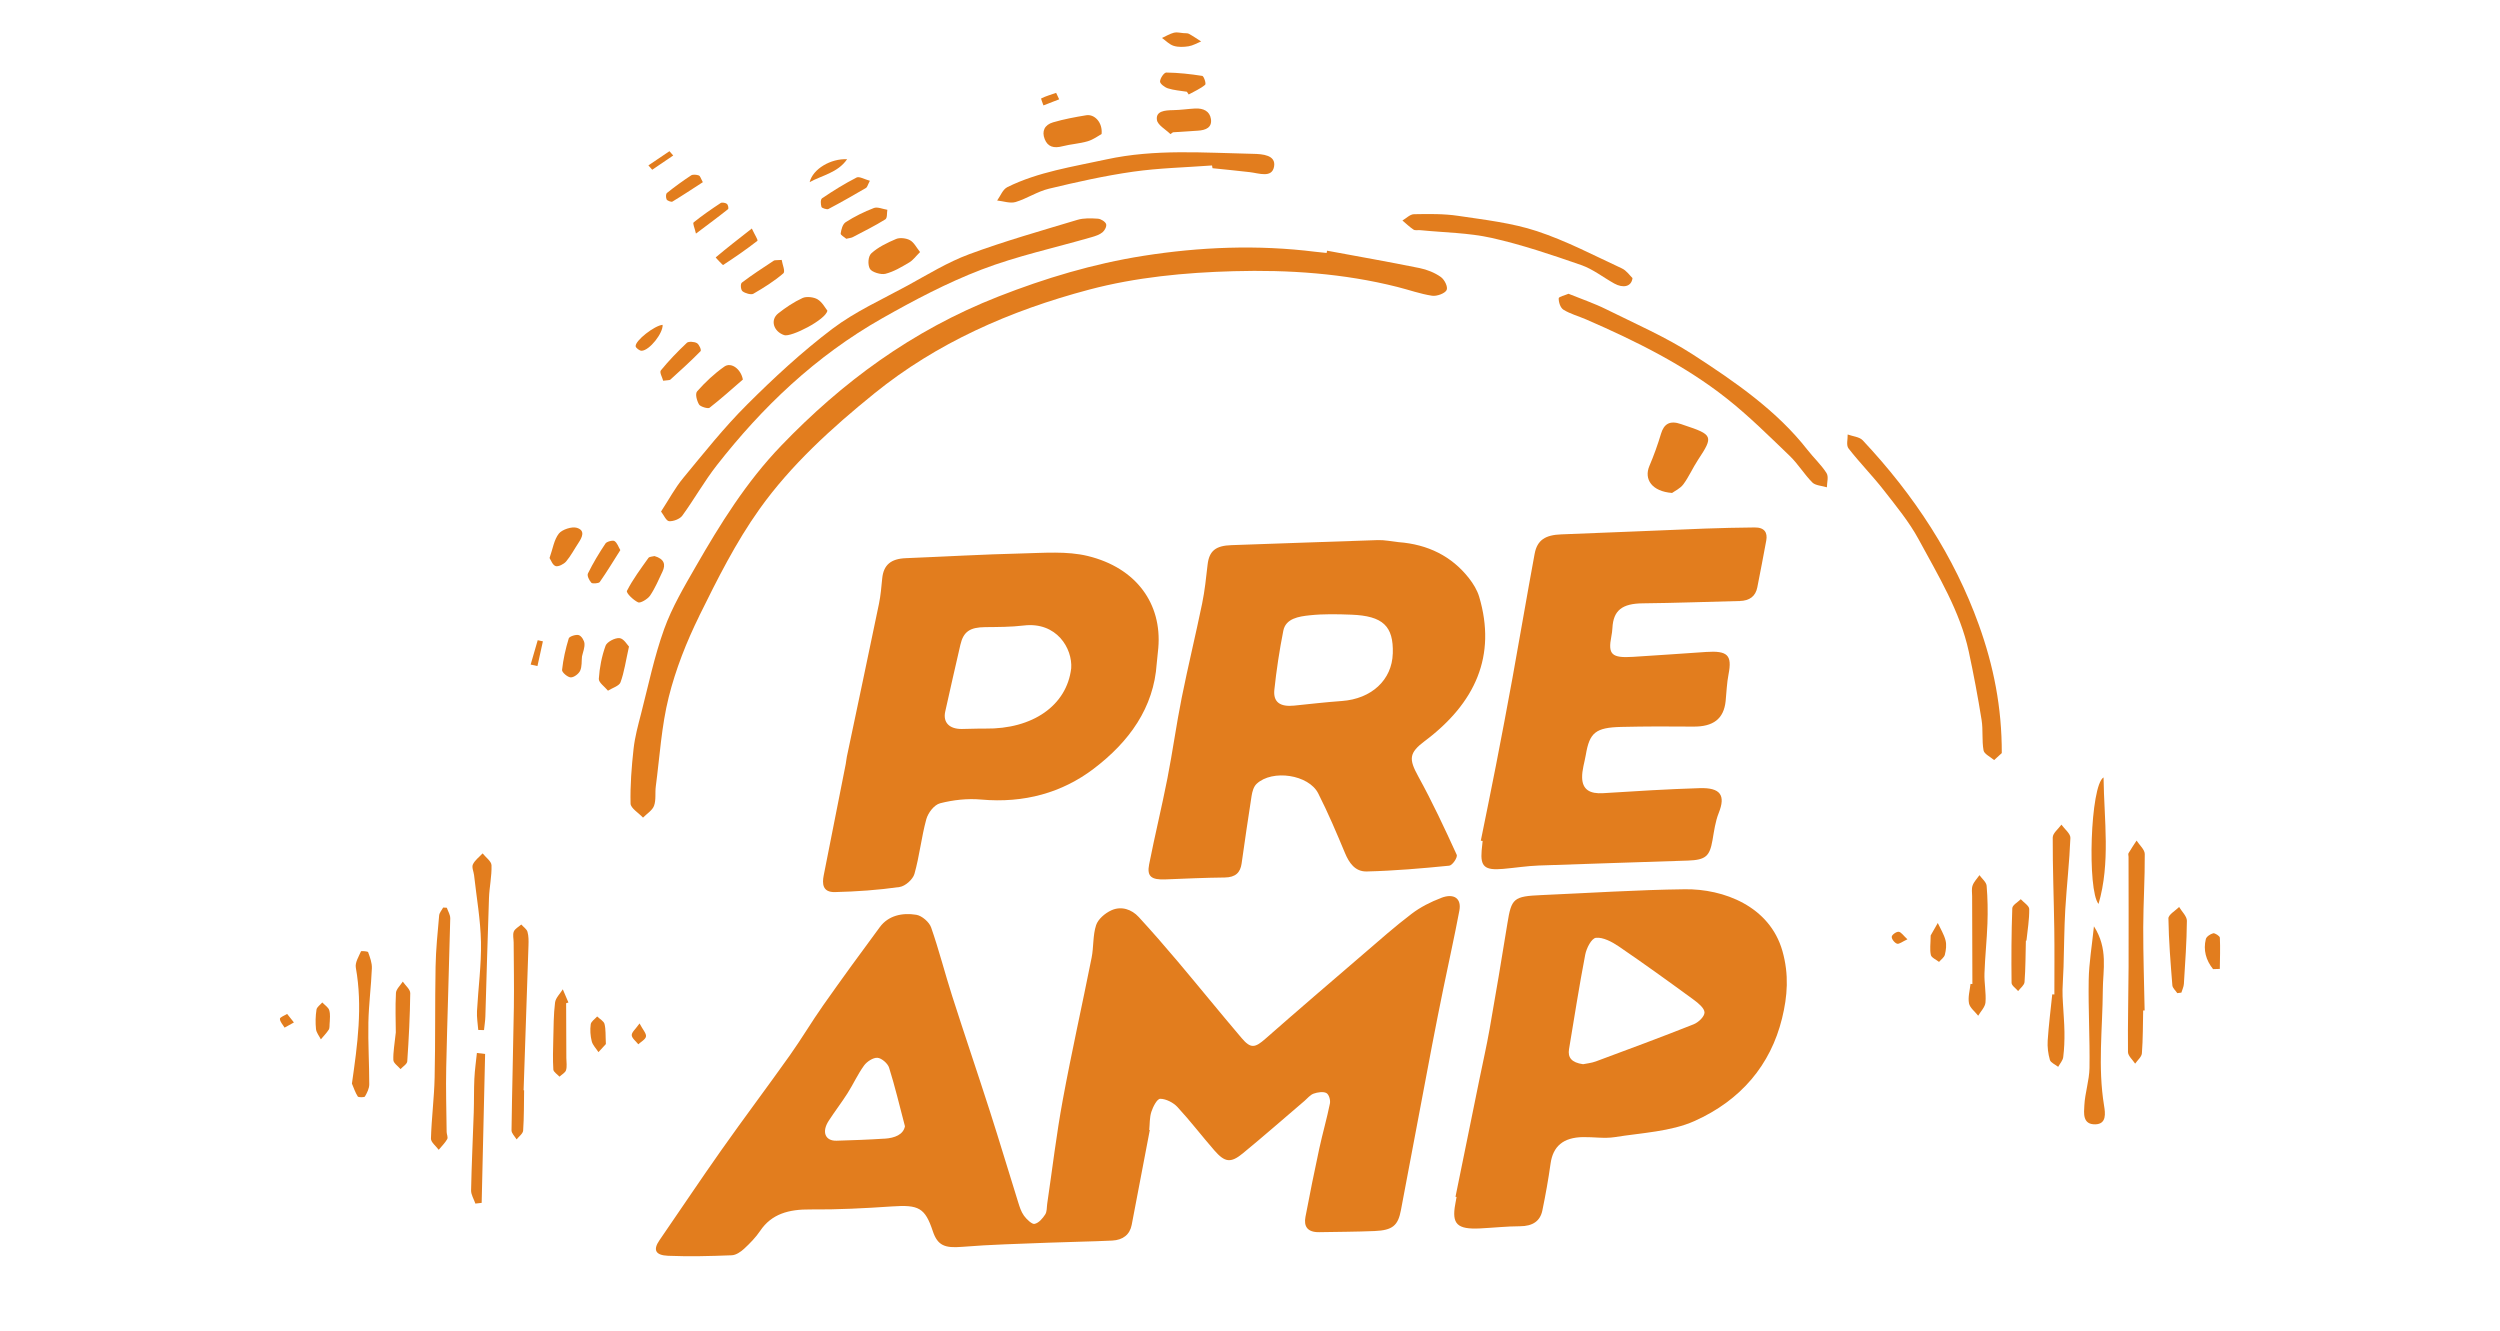 <?xml version="1.0" encoding="UTF-8"?>
<svg xmlns="http://www.w3.org/2000/svg" id="Layer_1" data-name="Layer 1" viewBox="0 0 1080 575">
  <defs>
    <style>
      .cls-1 {
        fill: #e27d1e;
        stroke-width: 0px;
      }
    </style>
  </defs>
  <path class="cls-1" d="M511.27,14.31c.78.09,1.72-.04,2.33.29,1.83,1,3.54,2.19,5.29,3.3-1.8.73-3.51,1.78-5.41,2.09-2.08.34-4.48.43-6.44-.18-1.89-.59-3.39-2.23-5.06-3.41,1.72-.79,3.35-1.8,5.18-2.28,1.23-.33,2.73.1,4.11.19Z"></path>
  <g>
    <path class="cls-1" d="M622.7,387.86c-4.57,1.72-9.07,4.01-12.82,6.86-7.3,5.54-14.11,11.6-21.02,17.53-14.1,12.11-28.22,24.21-42.16,36.46-4.59,4.04-6.39,4.36-10.32-.27-9.34-10.99-18.39-22.16-27.68-33.18-5.44-6.45-11-12.83-16.74-19.08-3.08-3.35-7.53-4.88-11.84-2.93-2.8,1.27-5.76,3.85-6.6,6.41-1.46,4.44-1.01,9.37-1.93,14-4.09,20.55-8.69,41.01-12.49,61.6-2.74,14.84-4.5,29.85-6.71,44.78-.23,1.56-.05,3.36-.87,4.62-1.08,1.66-2.72,3.65-4.58,4.06-1.12.25-3.48-2.01-4.58-3.53-1.27-1.76-1.91-3.91-2.55-5.95-4.07-12.97-7.94-25.99-12.1-38.94-5.36-16.69-11.03-33.32-16.37-50.01-3.16-9.87-5.68-19.88-9.11-29.68-.78-2.22-3.93-5.02-6.38-5.42-6.14-1.01-12.09.37-15.73,5.27-8.29,11.18-16.46,22.43-24.46,33.78-4.99,7.08-9.37,14.51-14.39,21.58-9.7,13.67-19.81,27.1-29.48,40.8-9.15,12.96-17.92,26.13-26.91,39.18-2.8,4.06-1.86,6.46,3.71,6.7,9.16.38,18.36.14,27.51-.22,1.88-.07,3.94-1.52,5.35-2.81,2.57-2.38,5.06-4.94,6.96-7.76,4.93-7.31,12.33-9.32,21.67-9.23,11.75.11,23.52-.5,35.22-1.3,11.59-.8,14.31.57,17.67,10.67,2.08,6.25,5.21,7.39,12.58,6.79,12.44-1.02,24.98-1.3,37.48-1.8,9.13-.36,18.29-.47,27.41-.91,4.71-.23,7.66-2.6,8.46-6.8,2.62-13.65,5.22-27.31,7.82-40.96-.08-.01-.17-.02-.25-.04.27-2.63.12-5.37.93-7.85.7-2.14,2.45-5.6,3.82-5.6,2.48,0,5.7,1.67,7.4,3.51,5.62,6.07,10.58,12.59,16.01,18.81,4.51,5.17,7.06,5.52,12.21,1.3,9.07-7.44,17.84-15.16,26.75-22.75,1.27-1.08,2.37-2.55,3.91-3.1,1.66-.6,4.2-.98,5.51-.25,1.15.65,1.81,3.09,1.52,4.52-1.32,6.53-3.19,12.95-4.6,19.47-2.12,9.81-4.09,19.65-5.97,29.5-.75,3.93.67,6.7,5.95,6.61,7.97-.14,15.94-.16,23.9-.49,7.77-.32,10.14-2.36,11.38-8.96,4.5-23.86,8.99-47.71,13.52-71.56,1.54-8.12,3.18-16.22,4.83-24.32,2.3-11.22,4.81-22.4,6.92-33.65.96-5.15-2.31-7.53-7.78-5.47ZM382.16,491.89c-6.91.45-13.85.7-20.78.9-4.87.14-6.49-3.78-3.42-8.54,2.62-4.06,5.62-7.94,8.2-12.01,2.49-3.93,4.39-8.19,7.13-11.96,1.19-1.64,3.89-3.45,5.78-3.31,1.81.13,4.46,2.48,5.01,4.24,2.55,8.1,4.49,16.34,6.86,25.34-.7,3.6-4.36,5.07-8.78,5.36Z"></path>
    <path class="cls-1" d="M615.56,320.09c21.74-16.35,31.03-36.73,23.44-62.31-.84-2.82-2.53-5.61-4.44-8.04-7.4-9.41-17.6-14.57-30.44-15.54-2.97-.31-5.97-.97-8.91-.88-21.07.65-42.13,1.5-63.2,2.18-6.81.22-9.64,2.45-10.33,8.44-.64,5.59-1.21,11.21-2.34,16.71-2.81,13.63-6.11,27.17-8.85,40.82-2.31,11.54-3.9,23.21-6.16,34.75-2.44,12.44-5.46,24.78-7.91,37.21-1.02,5.2.96,6.7,6.96,6.47,8.55-.34,17.1-.73,25.67-.82,4.79-.05,6.77-2.21,7.32-6.01,1.41-9.76,2.77-19.52,4.32-29.26.29-1.83.86-3.99,2.2-5.23,6.79-6.3,22.47-3.96,26.58,4.16,4.28,8.44,7.95,17.11,11.57,25.78,1.74,4.17,4.32,8.08,9.4,7.95,11.92-.29,23.81-1.32,35.63-2.5,1.38-.14,3.73-3.61,3.22-4.73-5.19-11.37-10.49-22.73-16.56-33.76-4.18-7.61-4.12-10.18,2.83-15.41ZM601.68,282.32c-.33,11.42-9.2,19.59-21.97,20.51-6.92.5-13.8,1.29-20.69,2-5.97.61-9.06-1.49-8.5-6.82.9-8.55,2.2-17.08,3.87-25.53,1.05-5.32,6.68-6.18,11.5-6.68,5.87-.62,11.91-.49,17.87-.26,13.69.52,18.28,4.93,17.93,16.78Z"></path>
    <path class="cls-1" d="M727.85,384.16c-20.68.26-41.3,1.62-61.95,2.52-12.08.52-12.96,1.39-14.7,12.22-2.45,15.27-5.03,30.53-7.71,45.76-1.28,7.28-2.94,14.49-4.41,21.74-3.44,16.87-6.87,33.74-10.31,50.62.16.03.31.05.46.08-.18,1.04-.36,2.08-.56,3.12-1.58,8.57.81,10.94,10.69,10.46,5.77-.28,11.51-.92,17.28-.94,5.51-.02,8.71-2.25,9.65-6.78,1.39-6.72,2.6-13.48,3.55-20.27,1.05-7.48,5.42-11.3,13.99-11.46,4.58-.08,9.33.71,13.74.01,11.63-1.86,24.27-2.39,34.43-6.94,20.13-9.01,32.89-24.26,37.83-44.31,2.39-9.71,3.05-18.96.18-29.13-5.49-19.43-25.48-26.91-42.18-26.7ZM731.67,442.49c-13.97,5.56-28.12,10.79-42.26,16.04-1.95.72-4.17.92-5.53,1.21-5.03-.71-6.65-2.93-6.06-6.51,2.28-13.62,4.39-27.27,7-40.83.53-2.74,2.68-7.06,4.65-7.27,3.04-.32,6.99,1.78,9.82,3.71,10.97,7.48,21.7,15.23,32.37,23.04,2.02,1.47,4.66,3.67,4.69,5.49.02,1.77-2.55,4.27-4.69,5.12Z"></path>
    <path class="cls-1" d="M500.39,279.89c1.61-19.06-9.48-34.59-30.47-39.7-9-2.19-19-1.32-28.5-1.1-16.71.39-33.39,1.38-50.09,2.04-6.45.25-9.63,2.9-10.21,8.72-.37,3.68-.66,7.38-1.41,11-4.56,22.03-9.24,44.04-13.87,66.06-.22,1.03-.28,2.1-.48,3.13-3.16,16.01-6.33,32.03-9.5,48.04-.72,3.63-.59,7.43,4.83,7.3,9.34-.22,18.71-.88,27.89-2.19,2.56-.36,5.8-3.34,6.46-5.67,2.2-7.76,2.99-15.86,5.13-23.63.74-2.68,3.34-6.2,5.97-6.88,5.59-1.44,11.82-2.14,17.67-1.61,18.66,1.68,35.04-2.98,48.62-13.27,15.47-11.72,26-26.45,27.27-45.41.23-2.28.5-4.55.69-6.83ZM462.75,288.76c-1.9,15.99-16.62,26.28-37.13,25.99-3.37-.05-6.75.15-10.12.17-5.44.03-8.2-2.86-7.16-7.53,2.15-9.61,4.31-19.23,6.54-28.83,1.32-5.73,4.15-7.57,10.7-7.64,5.56-.06,11.18-.04,16.66-.7,14.24-1.71,21.14,9.92,20.52,18.53Z"></path>
    <path class="cls-1" d="M662.96,239.26c-3.3,17.82-6.32,35.69-9.55,53.51-2.29,12.64-4.71,25.27-7.16,37.89-2.11,10.85-4.35,21.68-6.54,32.52.26.04.52.08.79.11-.14,1.4-.31,2.8-.43,4.2-.58,6.91,1.36,8.57,9.29,7.87,5.15-.45,10.26-1.27,15.42-1.46,21.47-.8,42.95-1.37,64.42-2.13,7.71-.28,9.39-1.92,10.59-8.77.7-3.97,1.21-8.05,2.7-11.79,3.03-7.59.87-11.01-8.25-10.73-13.9.43-27.78,1.29-41.64,2.17-5.76.37-8.99-1.51-9.12-6.71-.08-3.28,1.03-6.56,1.59-9.84,1.62-9.62,4.2-11.81,15.34-12.07,10.33-.24,20.69-.25,31.04-.14,8.68.1,13.24-3.34,14.03-11.05.39-3.85.51-7.75,1.25-11.55,1.6-8.26-.33-10.28-9.77-9.64-10.5.71-20.99,1.46-31.49,2.11-9.23.58-10.89-1.03-9.37-8.81.23-1.21.41-2.43.47-3.66.39-7.67,4.27-10.56,13.13-10.65,13.93-.14,27.84-.67,41.76-1,4.49-.1,6.96-2.14,7.7-5.92,1.32-6.74,2.64-13.49,3.87-20.24.61-3.36-.71-5.67-5.03-5.62-7.17.09-14.34.21-21.5.49-20.68.8-41.34,1.75-62.02,2.5-6.83.25-10.4,2.4-11.51,8.39Z"></path>
    <path class="cls-1" d="M302.08,266.06c7.79-15.78,15.74-31.72,26.07-46.2,13.45-18.86,31.04-34.92,49.71-50.01,26.69-21.57,58.14-35.59,92.65-44.73,20.19-5.35,41.31-7.38,62.38-7.96,23.72-.66,47.52.93,70.78,6.8,5.01,1.26,9.91,3.03,14.99,3.8,2.03.31,5.54-.99,6.27-2.43.68-1.34-.86-4.5-2.5-5.67-2.58-1.84-5.94-3.2-9.17-3.85-13.28-2.69-26.63-5.04-39.96-7.51-.07.33-.13.66-.2.98-1.59-.17-3.19-.3-4.77-.5-25.05-3.14-50.02-2.11-74.47,1.75-21.62,3.42-42.39,9.67-62.55,17.57-37.49,14.7-67.69,37.22-93.83,64.42-15.14,15.75-26.31,33.8-36.87,52.15-5.07,8.81-10.31,17.69-13.69,27.08-4.3,11.94-6.84,24.41-10.01,36.69-1.28,4.95-2.64,9.93-3.2,14.98-.87,7.87-1.49,15.8-1.31,23.72.05,2.01,3.5,4.05,5.38,6.07,1.65-1.68,4.04-3.13,4.76-5.1.94-2.58.39-5.58.76-8.37,1.71-12.89,2.44-26.01,5.59-38.6,3.01-12.02,7.67-23.84,13.22-35.1Z"></path>
    <path class="cls-1" d="M359.61,142.02c-13.2,10.01-25.33,21.24-36.88,32.77-9.97,9.94-18.66,20.92-27.55,31.67-3.56,4.3-6.15,9.23-9.61,14.52,1.16,1.49,2.23,4.07,3.47,4.17,1.88.15,4.69-.97,5.7-2.36,5.21-7.16,9.5-14.86,14.96-21.84,19.51-24.92,42.44-47.03,71.49-63.49,13.72-7.77,27.88-15.26,42.81-20.99,15.25-5.86,31.71-9.41,47.61-14.02,1.67-.48,3.47-1.08,4.69-2.11.98-.83,1.88-2.55,1.54-3.56-.35-1.01-2.25-2.22-3.53-2.3-2.95-.2-6.16-.32-8.87.5-15.69,4.73-31.54,9.21-46.78,14.86-9.36,3.47-17.85,8.75-26.53,13.49-11.01,6.01-22.78,11.32-32.5,18.69Z"></path>
    <path class="cls-1" d="M804.62,190.15c-1.33-1.41-4.25-1.66-6.43-2.45.08,2.04-.72,4.6.38,6.03,4.79,6.17,10.4,11.85,15.2,18.01,5.36,6.88,11.02,13.75,15.06,21.22,8.48,15.69,17.94,31.17,21.66,48.43,2.12,9.84,3.97,19.73,5.56,29.64.7,4.35.06,8.84.85,13.17.28,1.53,2.97,2.78,4.56,4.16,1.36-1.24,2.72-2.48,3.31-3.02.05-19.74-3.54-37.7-9.91-55.4-10.63-29.53-27.79-55.91-50.23-79.79Z"></path>
    <path class="cls-1" d="M780.87,194.4c-13.16-16.91-31.2-29.37-49.54-41.25-11.66-7.55-24.84-13.27-37.49-19.56-5.07-2.52-10.55-4.37-16.24-6.68-1.52.66-4.23,1.26-4.24,1.96-.03,1.67.69,4.08,2.07,4.94,2.92,1.81,6.49,2.76,9.74,4.17,21.59,9.38,42.55,19.78,60.62,34.04,9.74,7.68,18.47,16.39,27.34,24.9,3.67,3.52,6.24,7.93,9.83,11.53,1.3,1.3,4.13,1.41,6.26,2.06,0-2.08.84-4.56-.17-6.15-2.24-3.55-5.54-6.57-8.17-9.96Z"></path>
    <path class="cls-1" d="M438.66,87.3c5.01-1.5,9.42-4.56,14.49-5.78,11.96-2.87,24.05-5.59,36.31-7.34,11.23-1.6,22.74-1.85,34.13-2.7.08.4.15.8.22,1.19,5.36.56,10.73,1.07,16.09,1.7,4.03.47,9.59,2.66,10.5-2.4.89-4.99-4.98-5.43-9.04-5.51-21.2-.44-42.4-2.17-63.37,2.4-14.63,3.19-29.54,5.42-42.77,11.96-2.08,1.03-3,3.82-4.45,5.8,2.65.28,5.63,1.35,7.89.67Z"></path>
    <path class="cls-1" d="M613.6,99.44c10.3,1.03,20.85,1.11,30.84,3.35,13.12,2.95,25.93,7.3,38.6,11.7,5.13,1.78,9.52,5.32,14.31,7.98,3.79,2.11,7.44,1.47,7.89-2.34-1.15-1.08-2.55-3.24-4.63-4.2-12.1-5.61-23.98-11.89-36.68-16.08-10.8-3.56-22.55-4.89-33.98-6.6-6.27-.94-12.76-.82-19.13-.71-1.7.03-3.32,1.77-4.97,2.72,1.58,1.33,3.06,2.79,4.8,3.94.68.45,1.94.14,2.93.24Z"></path>
    <path class="cls-1" d="M194.5,396.69c.04-1.49-.96-3.03-1.48-4.55-.53-.03-1.05-.05-1.58-.08-.6,1.14-1.62,2.23-1.73,3.41-.65,7.35-1.41,14.72-1.54,22.1-.3,15.98-.05,31.98-.41,47.96-.19,8.79-1.34,17.54-1.59,26.33-.05,1.56,2.17,3.23,3.35,4.85,1.25-1.52,2.73-2.93,3.67-4.6.45-.8-.23-2.06-.24-3.11-.1-9.32-.39-18.66-.18-27.97.47-21.45,1.23-42.89,1.74-64.33Z"></path>
    <path class="cls-1" d="M923,363.13c-1.17,1.81-2.39,3.59-3.47,5.44-.24.41,0,1.04,0,1.57.01,15.78.08,31.56.02,47.34-.05,12.34-.39,24.67-.26,37.02.02,1.65,2.01,3.33,3.09,5,1.02-1.49,2.8-2.91,2.92-4.48.47-6.14.41-12.33.55-18.5.21,0,.42,0,.63,0-.22-11.96-.63-23.93-.6-35.89.03-10.57.73-21.13.66-31.7-.01-1.91-2.31-3.88-3.55-5.81Z"></path>
    <path class="cls-1" d="M886.78,361.82c-.05,13.13.48,26.27.67,39.41.14,9.46.03,18.92.04,28.38-.31-.02-.61-.03-.92-.05-.68,6.66-1.53,13.3-1.97,19.98-.18,2.76.18,5.66.96,8.36.33,1.16,2.33,1.99,3.57,2.97.76-1.39,2-2.73,2.18-4.19.45-3.59.58-7.23.53-10.86-.05-4.18-.45-8.36-.66-12.55-.1-1.9-.22-3.81-.17-5.7.09-3.31.33-6.62.44-9.94.26-8.25.27-16.51.75-24.74.61-10.31,1.81-20.59,2.21-30.91.07-1.83-2.52-3.82-3.88-5.73-1.31,1.85-3.75,3.67-3.75,5.55Z"></path>
    <path class="cls-1" d="M727.2,209.24c2.45-3.32,4.06-7.12,6.33-10.56,6.76-10.23,6.54-10.87-6.19-15.08-.37-.12-.74-.26-1.12-.39-4.89-1.72-7.4-.05-8.67,4.19-1.4,4.69-3.07,9.34-5,13.87-2.47,5.8,1.09,11.02,9.78,11.69,1.08-.79,3.54-1.92,4.86-3.72Z"></path>
    <path class="cls-1" d="M225.19,399.39c-1.12,1-2.75,1.83-3.23,3.05-.55,1.39-.06,3.12-.06,4.7.05,9.33.23,18.66.09,27.98-.27,17.73-.78,35.45-1.01,53.19-.02,1.28,1.42,2.61,2.19,3.91.99-1.27,2.74-2.48,2.83-3.82.4-5.77.32-11.58.42-17.38-.07,0-.15-.02-.22-.03.71-20.89,1.43-41.78,2.11-62.67.06-1.93.09-3.94-.44-5.79-.33-1.16-1.75-2.1-2.67-3.13Z"></path>
    <path class="cls-1" d="M908.41,427.72c.05-8.73,2.41-17.82-3.83-27.55-.87,8.53-2.14,15.85-2.26,23.22-.22,12.64.54,25.33.34,37.97-.09,5.41-1.94,10.75-2.22,16.17-.16,3.19-.91,8.34,4.78,8.18,4.91-.13,4.27-4.82,3.74-8.07-2.75-16.7-.65-33.28-.54-49.92Z"></path>
    <path class="cls-1" d="M855.13,378.08c-1.02,1.46-2.38,2.82-2.96,4.42-.52,1.44-.22,3.13-.21,4.71.03,12.63.07,25.25.11,37.88-.27-.01-.54-.02-.81-.03-.29,2.8-1.16,5.67-.66,8.37.36,1.91,2.58,3.59,3.98,5.37,1.11-1.92,3-3.77,3.15-5.77.32-4.13-.58-8.36-.44-12.52.23-7.17,1.03-14.32,1.28-21.49.19-5.44.11-10.92-.35-16.37-.13-1.56-2-3.04-3.08-4.56Z"></path>
    <path class="cls-1" d="M208.48,368.67c-1.45,1.57-3.36,2.96-4.19,4.76-.59,1.26.34,3.08.51,4.66,1.07,9.63,2.79,19.26,2.98,28.89.19,9.96-1.19,19.9-1.72,29.86-.14,2.68.34,5.4.54,8.1.83.02,1.66.04,2.49.06.2-1.99.53-3.97.59-5.97.53-17.02.95-34.05,1.56-51.07.17-4.74,1.24-9.45,1.09-14.18-.06-1.71-2.5-3.41-3.85-5.12Z"></path>
    <path class="cls-1" d="M160.65,418.27c.09-2.29-.81-4.68-1.62-6.94-.13-.38-2.98-.59-3.08-.36-.98,2.3-2.64,4.83-2.23,7.08,3,16.77.71,33.28-1.69,50.07.8,1.88,1.43,3.84,2.53,5.57.26.41,2.85.42,3.09,0,.93-1.61,1.86-3.45,1.87-5.23,0-8.92-.56-17.85-.38-26.76.16-7.83,1.2-15.61,1.51-23.44Z"></path>
    <path class="cls-1" d="M204.93,465.82c-.23,4.9-.11,9.81-.27,14.72-.37,11.23-.93,22.46-1.15,33.7-.04,1.87,1.21,3.8,1.86,5.71.9-.1,1.81-.21,2.71-.31.5-21.44.99-42.88,1.49-64.32-1.18-.15-2.36-.3-3.55-.44-.37,3.65-.91,7.3-1.08,10.96Z"></path>
    <path class="cls-1" d="M906.57,390.5c5.2-17.93,2.41-35.96,2.16-54.66-5.75,3.47-7.09,48.89-2.16,54.66Z"></path>
    <path class="cls-1" d="M872.98,388.45c-1.28,1.3-3.62,2.54-3.67,3.9-.39,10.74-.44,21.49-.31,32.25.01,1.17,1.85,2.36,2.83,3.54.97-1.29,2.67-2.53,2.77-3.89.45-5.94.43-11.91.58-17.88.09,0,.17-.02.25-.02.47-4.55,1.26-9.09,1.2-13.65-.02-1.4-2.38-2.83-3.66-4.25Z"></path>
    <path class="cls-1" d="M451.31,60.11c1.33,3.34,3.94,4.05,7.65,3.08,3.57-.93,7.43-1.12,10.94-2.17,2.49-.74,4.6-2.37,5.99-3.13.51-5.01-3.08-8.68-6.63-8.1-4.84.79-9.69,1.7-14.34,3.06-3.71,1.09-4.95,3.86-3.61,7.25Z"></path>
    <path class="cls-1" d="M338.78,144.78c2.94.98,18.04-6.68,18.65-10.58-.97-1.19-2.16-3.61-4.23-4.88-1.62-.99-4.82-1.35-6.47-.59-3.81,1.75-7.33,4.12-10.54,6.66-3.58,2.83-2.02,7.85,2.59,9.39Z"></path>
    <path class="cls-1" d="M375.82,116.16c.82,1.41,4.77,2.62,6.7,2.12,3.68-.94,7.03-2.99,10.27-4.9,1.66-.98,2.8-2.64,4.68-4.49-1.6-1.99-2.57-4.12-4.35-5.12-1.56-.88-4.4-1.21-5.98-.54-3.85,1.63-7.8,3.54-10.71,6.2-1.44,1.32-1.65,4.94-.61,6.73Z"></path>
    <path class="cls-1" d="M171.05,429c-.34,6.13-.08,12.3-.06,16.99-.51,4.98-1.19,8.48-1.06,11.97.05,1.31,2.01,2.6,3.1,3.9,1.01-1.12,2.83-2.17,2.91-3.36.67-9.8,1.17-19.62,1.29-29.45.02-1.63-2.1-3.33-3.23-5-1.03,1.65-2.86,3.24-2.96,4.95Z"></path>
    <path class="cls-1" d="M936.76,396.79c.14,9.62.93,19.26,1.7,28.88.09,1.15,1.39,2.25,2.13,3.37.59-.08,1.18-.15,1.77-.23.37-1.26,1-2.5,1.08-3.78.56-9.07,1.22-18.14,1.3-27.23.02-1.96-2.19-4-3.37-6-1.62,1.67-4.64,3.31-4.62,5Z"></path>
    <path class="cls-1" d="M267.65,275.67c-1.97-.2-5.44,1.64-6.04,3.27-1.66,4.58-2.6,9.47-2.92,14.31-.1,1.6,2.55,3.41,3.95,5.13,1.87-1.19,4.84-2.04,5.42-3.62,1.62-4.43,2.26-9.16,3.66-15.44-.69-.68-2.25-3.46-4.07-3.65Z"></path>
    <path class="cls-1" d="M301.98,174.73c.55.96,3.88,1.93,4.51,1.45,5-3.88,9.66-8.1,14.43-12.22-.85-4.58-5.07-7.65-7.99-5.6-4.38,3.07-8.29,6.78-11.75,10.68-.97,1.1-.16,4.02.8,5.69Z"></path>
    <path class="cls-1" d="M505.61,57.94c.37-.26.74-.53,1.12-.79,3.54-.23,7.07-.5,10.62-.69,3.65-.19,6.32-1.43,5.77-5.06-.51-3.37-3.24-4.72-6.9-4.52-3.14.18-6.26.65-9.41.7-3.62.06-7.63.39-7.01,4.29.35,2.18,3.78,4.05,5.82,6.06Z"></path>
    <path class="cls-1" d="M243.13,427.38c-1.17,1.9-3.1,3.71-3.35,5.73-.65,5.21-.62,10.5-.76,15.77-.11,4.39-.25,8.78.02,13.17.06,1.04,1.73,2.05,2.66,3.07.99-.93,2.51-1.72,2.83-2.81.49-1.63.13-3.47.13-5.23-.03-7.9-.06-15.79-.09-23.69.33-.1.66-.2.99-.3-.81-1.9-1.62-3.8-2.43-5.7Z"></path>
    <path class="cls-1" d="M280.8,257.35c2.2-3.25,3.72-6.88,5.39-10.41,1.47-3.08.78-5.48-3.44-6.72-.83.23-2.21.23-2.61.78-3.3,4.64-6.75,9.25-9.29,14.23-.46.9,2.7,4,4.83,4.99.95.45,4.13-1.42,5.12-2.88Z"></path>
    <path class="cls-1" d="M301.06,148.23c-1.05-.64-3.63-.8-4.32-.15-4,3.78-7.83,7.74-11.25,11.93-.68.84.62,2.96,1,4.47,1.97-.28,2.77-.18,3.1-.48,4.43-4.03,8.9-8.04,13.05-12.29.46-.47-.57-2.87-1.58-3.49Z"></path>
    <path class="cls-1" d="M240.03,244.56c1.15.37,3.57-.86,4.53-2,2.08-2.46,3.54-5.33,5.32-8.01,1.58-2.37,3.12-5.39-.71-6.54-2.15-.65-6.4.79-7.74,2.5-2.11,2.71-2.58,6.45-4.03,10.56.62.9,1.29,3.05,2.63,3.48Z"></path>
    <path class="cls-1" d="M320.77,125.82c1.08.89,3.71,1.63,4.66,1.09,4.57-2.63,9.07-5.47,12.95-8.81.98-.84-.39-3.81-.68-5.81-2.25.18-3,.03-3.4.3-4.67,3.09-9.4,6.14-13.81,9.5-.7.53-.51,3.08.27,3.73Z"></path>
    <path class="cls-1" d="M504.57,38.18c2.6.82,5.43,1.01,8.17,1.46.26.39.52.79.78,1.18,2.42-1.35,5.06-2.48,7.1-4.18.55-.46-.56-3.75-1.23-3.85-5.14-.81-10.35-1.38-15.54-1.45-1-.01-2.66,2.46-2.71,3.86-.03.97,2,2.53,3.43,2.98Z"></path>
    <path class="cls-1" d="M250.02,274.37c-1.2-.37-4.06.56-4.32,1.41-1.36,4.45-2.39,9.03-2.89,13.64-.11,1,2.4,3.16,3.73,3.21,1.4.05,3.48-1.55,4.08-2.87.84-1.84.58-4.09.8-6.17.41-1.88,1.23-3.77,1.07-5.62-.11-1.29-1.29-3.24-2.46-3.6Z"></path>
    <path class="cls-1" d="M363.17,100.87c-.1.67,1.66,1.6,2.42,2.28,1.33-.32,2.18-.37,2.83-.72,4.73-2.48,9.55-4.87,14.03-7.66.94-.59.62-2.72.89-4.14-1.95-.31-4.29-1.36-5.79-.78-4.28,1.64-8.42,3.7-12.18,6.11-1.4.9-1.93,3.17-2.2,4.92Z"></path>
    <path class="cls-1" d="M259.08,251.45c3.08-4.39,5.83-8.96,8.9-13.8-.86-1.44-1.33-3.15-2.54-3.92-.71-.45-3.32.23-3.87,1.05-2.79,4.17-5.37,8.48-7.57,12.93-.49,1,.51,2.96,1.47,4.05.42.48,3.19.29,3.61-.31Z"></path>
    <path class="cls-1" d="M354.88,89.4c.16.51,2.37,1.22,2.99.89,5.51-2.89,10.88-5.98,16.23-9.09.56-.32.69-1.2,1.69-3.1-2.17-.59-4.6-1.99-5.7-1.43-5.21,2.66-10.15,5.75-14.93,8.97-.79.53-.64,2.56-.28,3.75Z"></path>
    <path class="cls-1" d="M312.34,114.51c5.09-3.32,10.1-6.76,14.84-10.46.41-.32-1.1-2.53-2.39-5.33-6.07,4.75-10.94,8.53-15.61,12.48-.08.07,3.09,3.36,3.17,3.31Z"></path>
    <path class="cls-1" d="M837.13,398.72c-1.19,2.09-2.39,4.19-3.08,5.4-.03,3.68-.45,6.14.09,8.46.26,1.13,2.29,1.98,3.52,2.96.88-1.03,2.24-1.95,2.52-3.1.49-2,.8-4.23.29-6.21-.66-2.58-2.19-5.01-3.35-7.51Z"></path>
    <path class="cls-1" d="M958.97,405.06c-.03-.69-2.16-2.06-2.87-1.88-1.28.33-2.92,1.45-3.18,2.51-1.16,4.71.02,9.08,3.12,12.97.97-.03,1.95-.06,2.92-.09.05-4.5.23-9.01.02-13.51Z"></path>
    <path class="cls-1" d="M287.99,86.17c.25.54,2.05,1.19,2.47.93,4.43-2.67,8.72-5.53,13.17-8.4-.87-1.54-1.11-2.68-1.75-2.91-.98-.36-2.59-.5-3.32-.02-3.6,2.37-7.08,4.89-10.4,7.56-.6.48-.55,2.01-.17,2.84Z"></path>
    <path class="cls-1" d="M139.22,433.06c-.87,1.03-2.32,1.97-2.5,3.1-.42,2.76-.5,5.62-.21,8.41.16,1.51,1.36,2.96,2.1,4.43,1.16-1.39,2.46-2.71,3.43-4.21.44-.69.24-1.72.43-3.63-.02-.9.31-2.91-.24-4.74-.38-1.26-1.97-2.25-3.02-3.37Z"></path>
    <path class="cls-1" d="M257.97,439.11c-.98,1.13-2.62,2.17-2.78,3.4-.33,2.39-.16,4.95.44,7.33.42,1.65,1.9,3.12,2.9,4.68,1.3-1.41,2.6-2.82,3.21-3.49-.2-3.78.01-6.3-.59-8.68-.31-1.21-2.08-2.17-3.18-3.24Z"></path>
    <path class="cls-1" d="M300.64,100.92c5.5-4.14,9.76-7.27,13.86-10.55.37-.3.05-1.84-.49-2.3-.56-.47-2.14-.72-2.67-.37-4.01,2.65-7.98,5.38-11.67,8.36-.54.44.42,2.31.98,4.87Z"></path>
    <path class="cls-1" d="M365.95,68.79c-6.99-.37-14.79,4.17-16.18,9.89,5.32-2.94,12.14-4.04,16.18-9.89Z"></path>
    <path class="cls-1" d="M277.17,151.53c3.4-.08,9.33-7.64,9.08-11.2-3.37.22-11.94,6.83-11.65,9.27.09.73,1.71,1.95,2.57,1.93Z"></path>
    <path class="cls-1" d="M272.91,447.21c.07,1.32,1.82,2.62,2.84,3.93,1.18-1.12,3.13-2.13,3.32-3.39.2-1.29-1.31-2.83-2.79-5.62-1.76,2.5-3.43,3.81-3.37,5.08Z"></path>
    <path class="cls-1" d="M229.24,287.09c.98.22,1.96.43,2.94.65.78-3.56,1.57-7.12,2.35-10.68-.75-.16-1.49-.33-2.24-.49-1.02,3.51-2.03,7.02-3.05,10.53Z"></path>
    <path class="cls-1" d="M457.56,42.91c-.44-.93-.87-1.86-1.31-2.79-2.17.75-4.4,1.39-6.41,2.37-.26.13.59,1.99.93,3.05,2.26-.88,4.53-1.75,6.79-2.63Z"></path>
    <path class="cls-1" d="M290.83,67.18c-.54-.62-1.08-1.24-1.63-1.86-3.03,2.04-6.06,4.09-9.09,6.13.55.63,1.1,1.25,1.65,1.88,3.02-2.05,6.04-4.1,9.06-6.15Z"></path>
    <path class="cls-1" d="M120.93,440.15c0,1.25,1.27,2.53,2.01,3.79,1.14-.63,2.28-1.27,4.03-2.24-1.28-1.62-2.11-2.66-2.93-3.69-1.11.71-3.12,1.4-3.12,2.14Z"></path>
    <path class="cls-1" d="M820.22,402.53c-.99-.1-2.92,1.28-2.99,2.14-.08.99,1.21,2.66,2.31,3.01.88.29,2.35-.94,4.47-1.9-1.76-1.6-2.7-3.14-3.78-3.25Z"></path>
  </g>
</svg>
